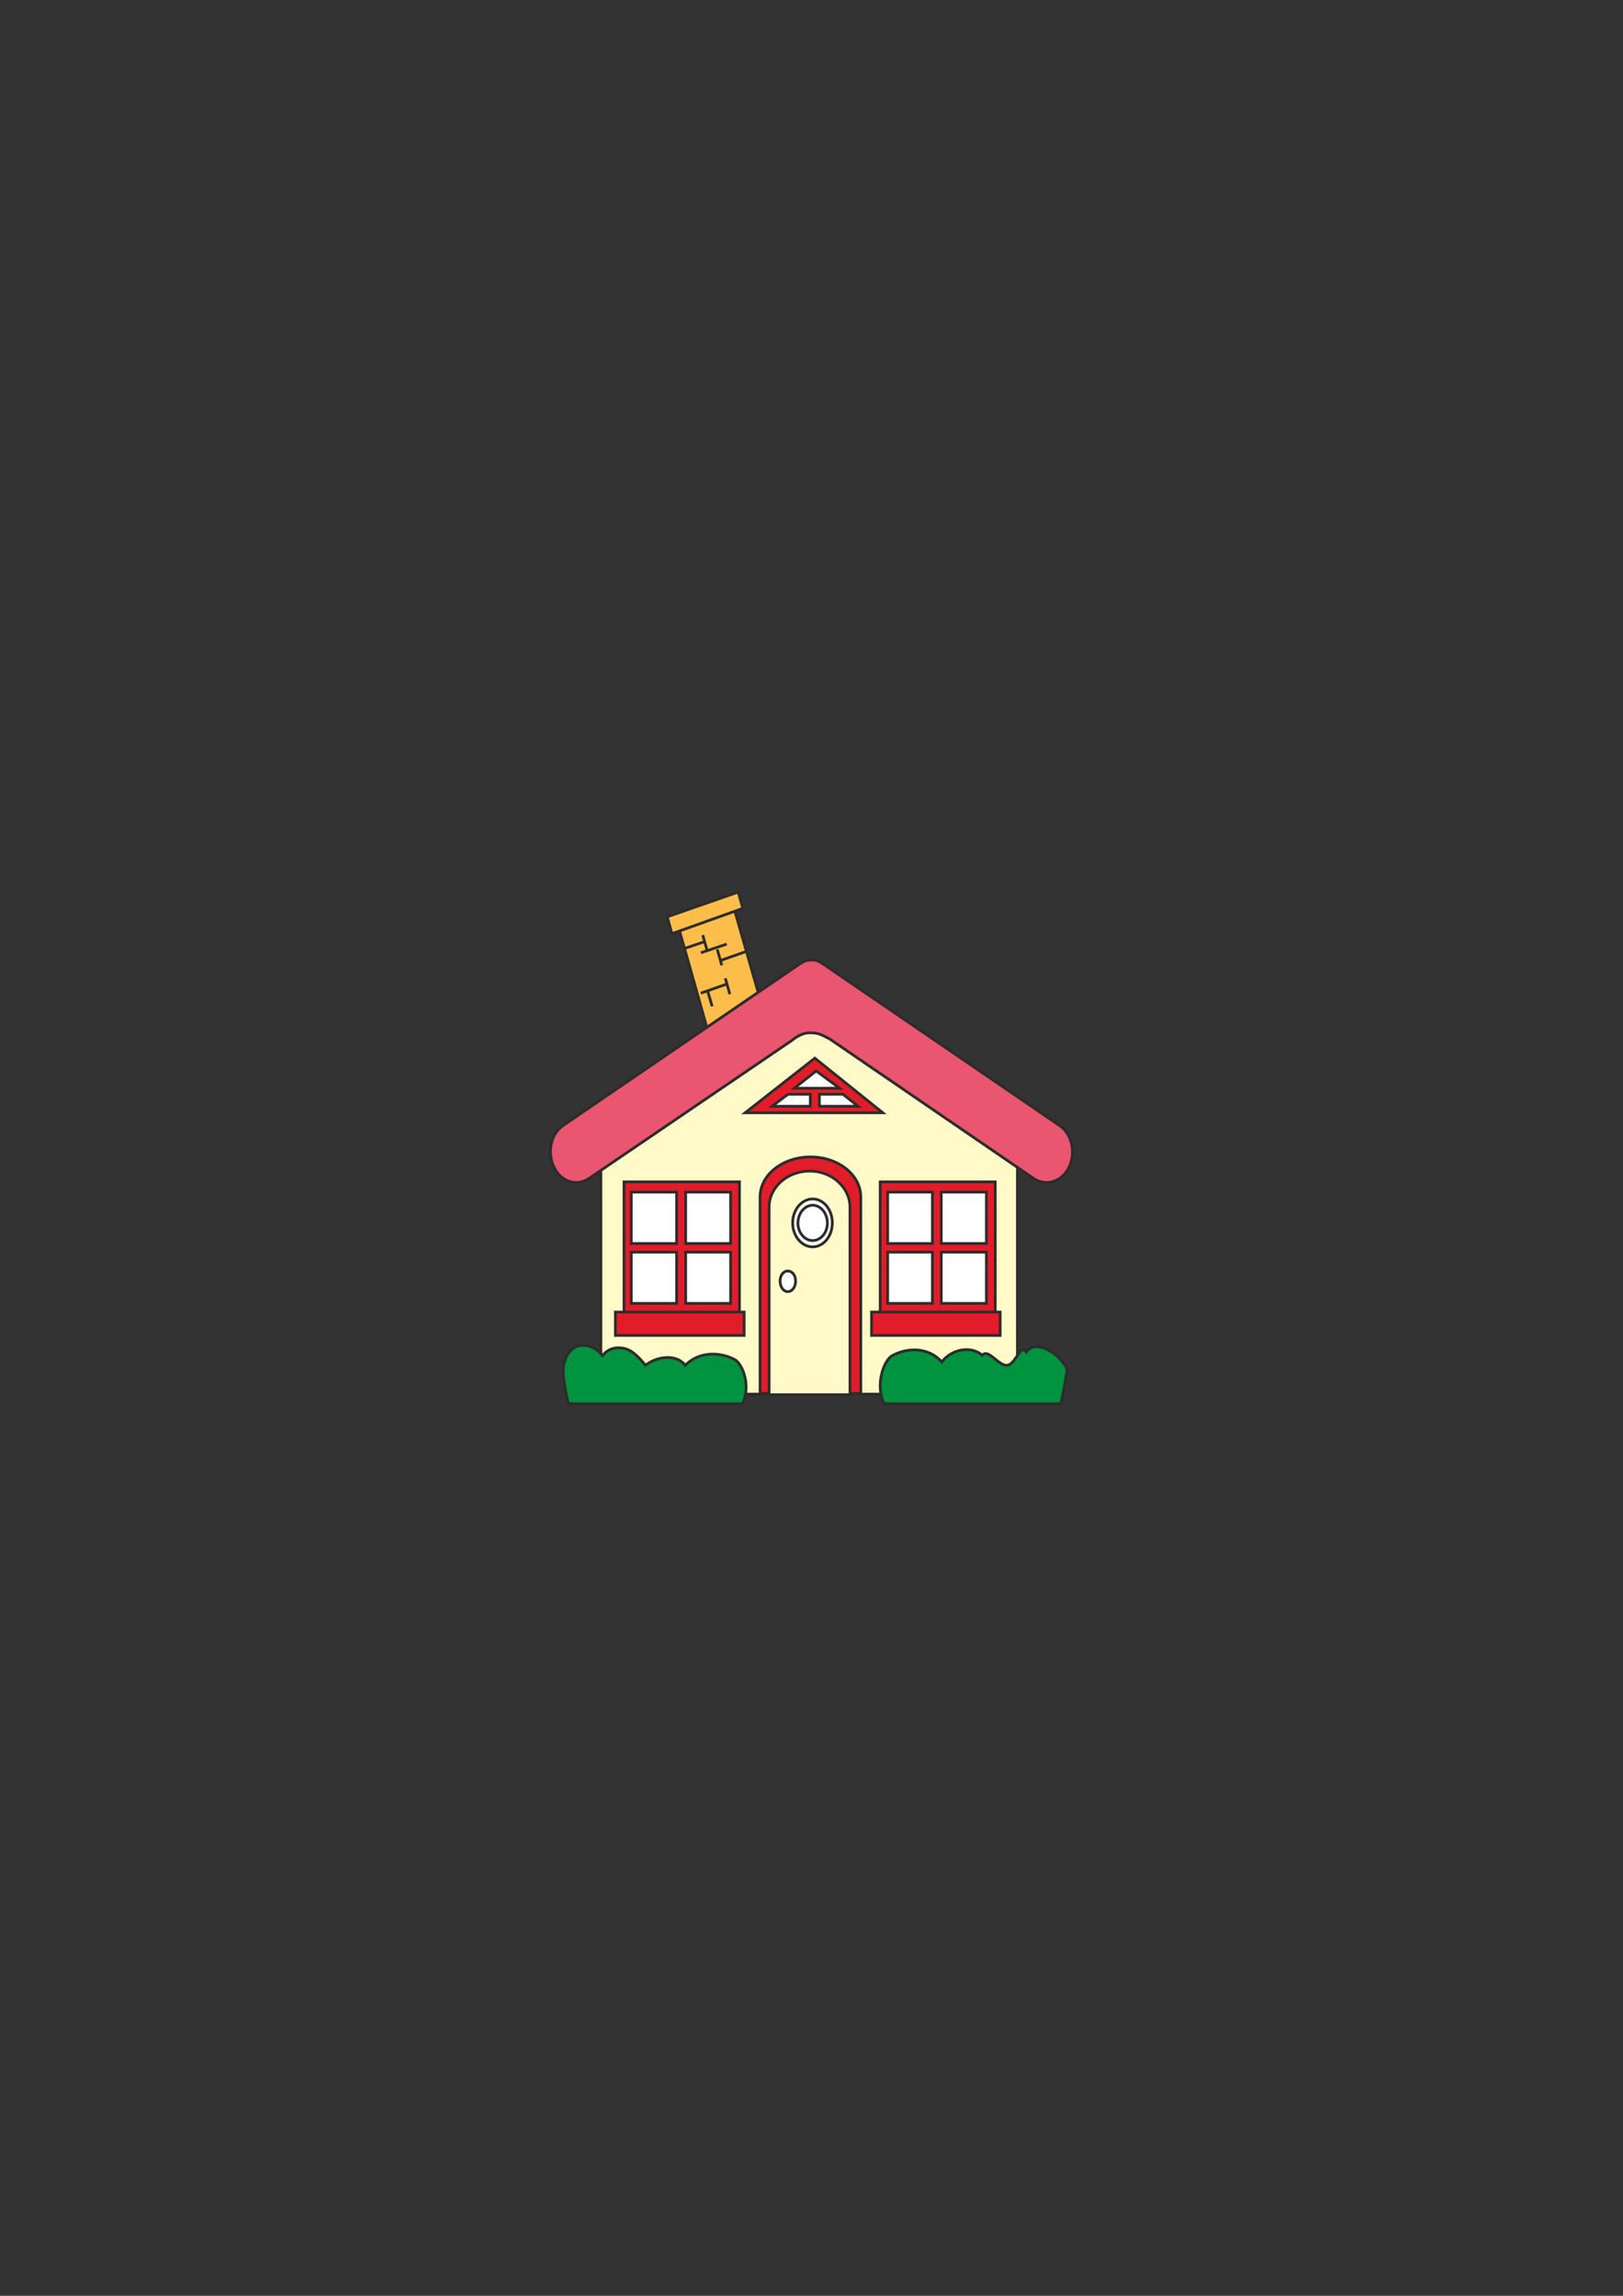 <?xml version="1.0" encoding="utf-8"?>
<!-- Created by UniConvertor 2.0rc4 (https://sk1project.net/) -->
<svg xmlns="http://www.w3.org/2000/svg" height="841.89pt" viewBox="0 0 595.276 841.89" width="595.276pt" version="1.1" xmlns:xlink="http://www.w3.org/1999/xlink" id="a6c2ad61-f60f-11ea-a58d-dcc15c148e23">

<rect x="0" y="0" width="595.276" height="841.89" fill="#333333" stroke="none"/>

<g>
	<g>
		<path style="stroke:#2d2c2b;stroke-width:1.008;stroke-miterlimit:10.433;fill:#fcbd4a;" d="M 281.006,374.073 L 268.694,331.233 248.39,338.361 260.558,381.345 281.006,374.073 Z" />
		<path style="stroke:#2d2c2b;stroke-width:1.008;stroke-miterlimit:10.433;fill:#fcbd4a;" d="M 272.438,333.105 L 270.782,327.129 244.718,336.201 246.446,342.393 272.438,333.105 Z" />
		<g>
			<path style="fill:#fcbd4a;" d="M 251.126,347.793 L 258.542,345.273 251.126,347.793 Z" />
			<path style="stroke:#2d2c2b;stroke-width:1.008;stroke-miterlimit:10.433;fill:none;" d="M 251.126,347.793 L 258.542,345.273" />
		</g>
		<g>
			<path style="fill:#fcbd4a;" d="M 257.75,342.897 L 259.406,348.729 257.75,342.897 Z" />
			<path style="stroke:#2d2c2b;stroke-width:1.008;stroke-miterlimit:10.433;fill:none;" d="M 257.75,342.897 L 259.406,348.729" />
		</g>
		<g>
			<path style="fill:#fcbd4a;" d="M 257.102,349.377 L 266.534,346.209 257.102,349.377 Z" />
			<path style="stroke:#2d2c2b;stroke-width:1.008;stroke-miterlimit:10.433;fill:none;" d="M 257.102,349.377 L 266.534,346.209" />
		</g>
		<g>
			<path style="fill:#fcbd4a;" d="M 264.158,352.257 L 273.59,348.945 264.158,352.257 Z" />
			<path style="stroke:#2d2c2b;stroke-width:1.008;stroke-miterlimit:10.433;fill:none;" d="M 264.158,352.257 L 273.59,348.945" />
		</g>
		<g>
			<path style="fill:#fcbd4a;" d="M 257.03,364.209 L 266.462,360.897 257.03,364.209 Z" />
			<path style="stroke:#2d2c2b;stroke-width:1.008;stroke-miterlimit:10.433;fill:none;" d="M 257.03,364.209 L 266.462,360.897" />
		</g>
		<g>
			<path style="fill:#fcbd4a;" d="M 263.078,348.153 L 264.734,353.985 263.078,348.153 Z" />
			<path style="stroke:#2d2c2b;stroke-width:1.008;stroke-miterlimit:10.433;fill:none;" d="M 263.078,348.153 L 264.734,353.985" />
		</g>
		<g>
			<path style="fill:#fcbd4a;" d="M 266.03,358.737 L 267.686,364.569 266.03,358.737 Z" />
			<path style="stroke:#2d2c2b;stroke-width:1.008;stroke-miterlimit:10.433;fill:none;" d="M 266.03,358.737 L 267.686,364.569" />
		</g>
		<g>
			<path style="fill:#fcbd4a;" d="M 259.478,363.201 L 261.206,369.033 259.478,363.201 Z" />
			<path style="stroke:#2d2c2b;stroke-width:1.008;stroke-miterlimit:10.433;fill:none;" d="M 259.478,363.201 L 261.206,369.033" />
		</g>
	</g>
	<path style="stroke:#2d2c2b;stroke-width:1.008;stroke-miterlimit:10.433;fill:#fffac8;" d="M 295.982,373.785 L 220.382,422.169 220.382,511.233 373.166,511.233 373.166,422.169 295.982,373.785 Z" />
	<path style="stroke:#2d2c2b;stroke-width:1.008;stroke-miterlimit:10.433;fill:#ea556f;" d="M 304.406,381.057 L 379.142,432.177 C 383.75,435.201 389.51,433.401 392.102,428.001 L 392.102,428.001 C 394.694,422.529 393.11,415.689 388.502,412.665 L 301.886,353.481 C 300.158,352.401 299.222,351.897 297.566,352.041 295.91,352.041 294.83,352.473 293.318,353.481 L 206.63,412.665 C 202.022,415.689 200.582,422.529 203.174,428.001 L 203.174,428.001 C 205.766,433.401 211.526,435.201 215.99,432.177 L 290.51,381.489 C 290.51,381.489 293.606,378.753 296.774,378.753 299.798,378.753 300.518,378.969 304.406,381.057 L 304.406,381.057 Z" />
	<path style="stroke:#2d2c2b;stroke-width:1.008;stroke-miterlimit:10.433;fill:#e31c2a;" d="M 365.03,487.545 L 365.03,433.401 322.838,433.401 322.838,487.545 365.03,487.545 Z" />
	<path style="stroke:#2d2c2b;stroke-width:1.008;stroke-miterlimit:10.433;fill:#ffffff;" d="M 341.99,456.009 L 341.99,437.145 325.574,437.145 325.574,456.009 341.99,456.009 Z" />
	<path style="stroke:#2d2c2b;stroke-width:1.008;stroke-miterlimit:10.433;fill:#ffffff;" d="M 361.79,456.009 L 361.79,437.145 345.23,437.145 345.23,456.009 361.79,456.009 Z" />
	<path style="stroke:#2d2c2b;stroke-width:1.008;stroke-miterlimit:10.433;fill:#ffffff;" d="M 341.99,477.969 L 341.99,459.177 325.574,459.177 325.574,477.969 341.99,477.969 Z" />
	<path style="stroke:#2d2c2b;stroke-width:1.008;stroke-miterlimit:10.433;fill:#ffffff;" d="M 361.79,477.969 L 361.79,459.177 345.23,459.177 345.23,477.969 361.79,477.969 Z" />
	<path style="stroke:#2d2c2b;stroke-width:1.008;stroke-miterlimit:10.433;fill:#e31c2a;" d="M 319.67,481.137 L 319.67,489.705 366.83,489.705 366.83,481.137 319.67,481.137 Z" />
	<path style="stroke:#2d2c2b;stroke-width:1.008;stroke-miterlimit:10.433;fill:#e31c2a;" d="M 271.214,487.545 L 271.214,433.401 228.878,433.401 228.878,487.545 271.214,487.545 Z" />
	<path style="stroke:#2d2c2b;stroke-width:1.008;stroke-miterlimit:10.433;fill:#ffffff;" d="M 248.174,456.009 L 248.174,437.145 231.542,437.145 231.542,456.009 248.174,456.009 Z" />
	<path style="stroke:#2d2c2b;stroke-width:1.008;stroke-miterlimit:10.433;fill:#ffffff;" d="M 267.974,456.009 L 267.974,437.145 251.486,437.145 251.486,456.009 267.974,456.009 Z" />
	<path style="stroke:#2d2c2b;stroke-width:1.008;stroke-miterlimit:10.433;fill:#ffffff;" d="M 248.174,477.969 L 248.174,459.177 231.542,459.177 231.542,477.969 248.174,477.969 Z" />
	<path style="stroke:#2d2c2b;stroke-width:1.008;stroke-miterlimit:10.433;fill:#ffffff;" d="M 267.974,477.969 L 267.974,459.177 251.486,459.177 251.486,477.969 267.974,477.969 Z" />
	<path style="stroke:#2d2c2b;stroke-width:1.008;stroke-miterlimit:10.433;fill:#e31c2a;" d="M 225.71,481.137 L 225.71,489.705 272.942,489.705 272.942,481.137 225.71,481.137 Z" />
	<path style="stroke:#2d2c2b;stroke-width:1.008;stroke-miterlimit:10.433;fill:#e31c2a;" d="M 315.71,510.945 L 315.71,438.945 C 315.71,430.809 307.43,424.257 297.278,424.257 L 297.278,424.257 C 287.054,424.257 278.774,430.809 278.774,438.945 L 278.774,510.945 315.71,510.945 Z" />
	<path style="stroke:#2d2c2b;stroke-width:1.008;stroke-miterlimit:10.433;fill:#fffac8;" d="M 311.75,511.449 L 311.75,442.689 C 311.75,435.417 305.054,429.441 296.99,429.441 L 296.99,429.441 C 288.71,429.441 282.086,435.417 282.086,442.689 L 282.086,511.449 311.75,511.449 Z" />
	<path style="stroke:#2d2c2b;stroke-width:1.008;stroke-miterlimit:10.433;fill:#ffffff;" d="M 298.07,457.233 C 302.102,457.233 305.27,453.273 305.27,448.449 305.27,443.625 302.102,439.665 298.07,439.665 294.038,439.665 290.726,443.625 290.726,448.449 290.726,453.273 294.038,457.233 298.07,457.233 L 298.07,457.233 Z" />
	<path style="stroke:#2d2c2b;stroke-width:1.008;stroke-miterlimit:10.433;fill:#ffffff;" d="M 298.07,454.929 C 301.022,454.929 303.47,452.049 303.47,448.521 303.47,444.921 301.022,441.969 298.07,441.969 295.118,441.969 292.67,444.921 292.67,448.521 292.67,452.049 295.118,454.929 298.07,454.929 L 298.07,454.929 Z" />
	<path style="stroke:#2d2c2b;stroke-width:1.008;stroke-miterlimit:10.433;fill:#ffffff;" d="M 288.926,473.649 C 290.582,473.649 291.806,471.921 291.806,469.761 291.806,467.673 290.582,466.089 288.926,466.089 287.342,466.089 286.118,467.673 286.118,469.761 286.118,471.921 287.342,473.649 288.926,473.649 L 288.926,473.649 Z" />
	<path style="stroke:#2d2c2b;stroke-width:1.008;stroke-miterlimit:10.433;fill:#e31c2a;" d="M 273.302,408.057 L 298.862,388.041 323.774,408.057 273.302,408.057 Z" />
	<path style="stroke:#2d2c2b;stroke-width:1.008;stroke-miterlimit:10.433;fill:#ffffff;" d="M 291.302,399.057 L 299.366,392.721 307.934,399.057 291.302,399.057 Z" />
	<path style="stroke:#2d2c2b;stroke-width:1.008;stroke-miterlimit:10.433;fill:#ffffff;" d="M 297.206,405.681 L 297.206,401.289 288.998,401.289 283.166,405.681 297.206,405.681 Z" />
	<path style="stroke:#2d2c2b;stroke-width:1.008;stroke-miterlimit:10.433;fill:#ffffff;" d="M 314.702,405.681 L 309.23,401.289 300.518,401.289 300.518,405.681 314.702,405.681 Z" />
	<path style="stroke:#2d2c2b;stroke-width:1.008;stroke-miterlimit:10.433;fill:#009340;" d="M 208.574,514.761 C 207.782,512.601 207.278,509.073 206.918,506.625 206.126,502.521 206.486,498.561 209.078,495.537 212.318,491.649 218.222,493.377 221.03,497.121 223.046,494.385 226.214,493.809 229.166,494.529 232.406,495.393 234.638,498.201 236.798,500.649 240.758,497.481 247.814,496.257 251.342,500.649 256.166,495.753 263.582,495.537 269.342,498.489 272.294,499.929 275.606,508.209 272.294,514.761 L 208.574,514.761 Z" />
	<path style="stroke:#2d2c2b;stroke-width:1.008;stroke-miterlimit:10.433;fill:#009340;" d="M 389.006,514.761 C 389.798,512.529 390.302,508.569 390.806,505.977 391.454,501.513 392.03,502.377 389.366,499.065 386.126,494.889 379.214,491.649 376.406,495.753 374.318,492.657 372.734,499.713 369.782,500.577 366.542,501.513 362.582,494.241 360.278,496.977 356.174,493.377 349.046,494.673 345.446,499.425 340.694,494.169 333.278,493.881 327.23,497.121 324.278,498.705 320.822,507.705 324.278,514.761 L 389.006,514.761 Z" />
</g>
</svg>